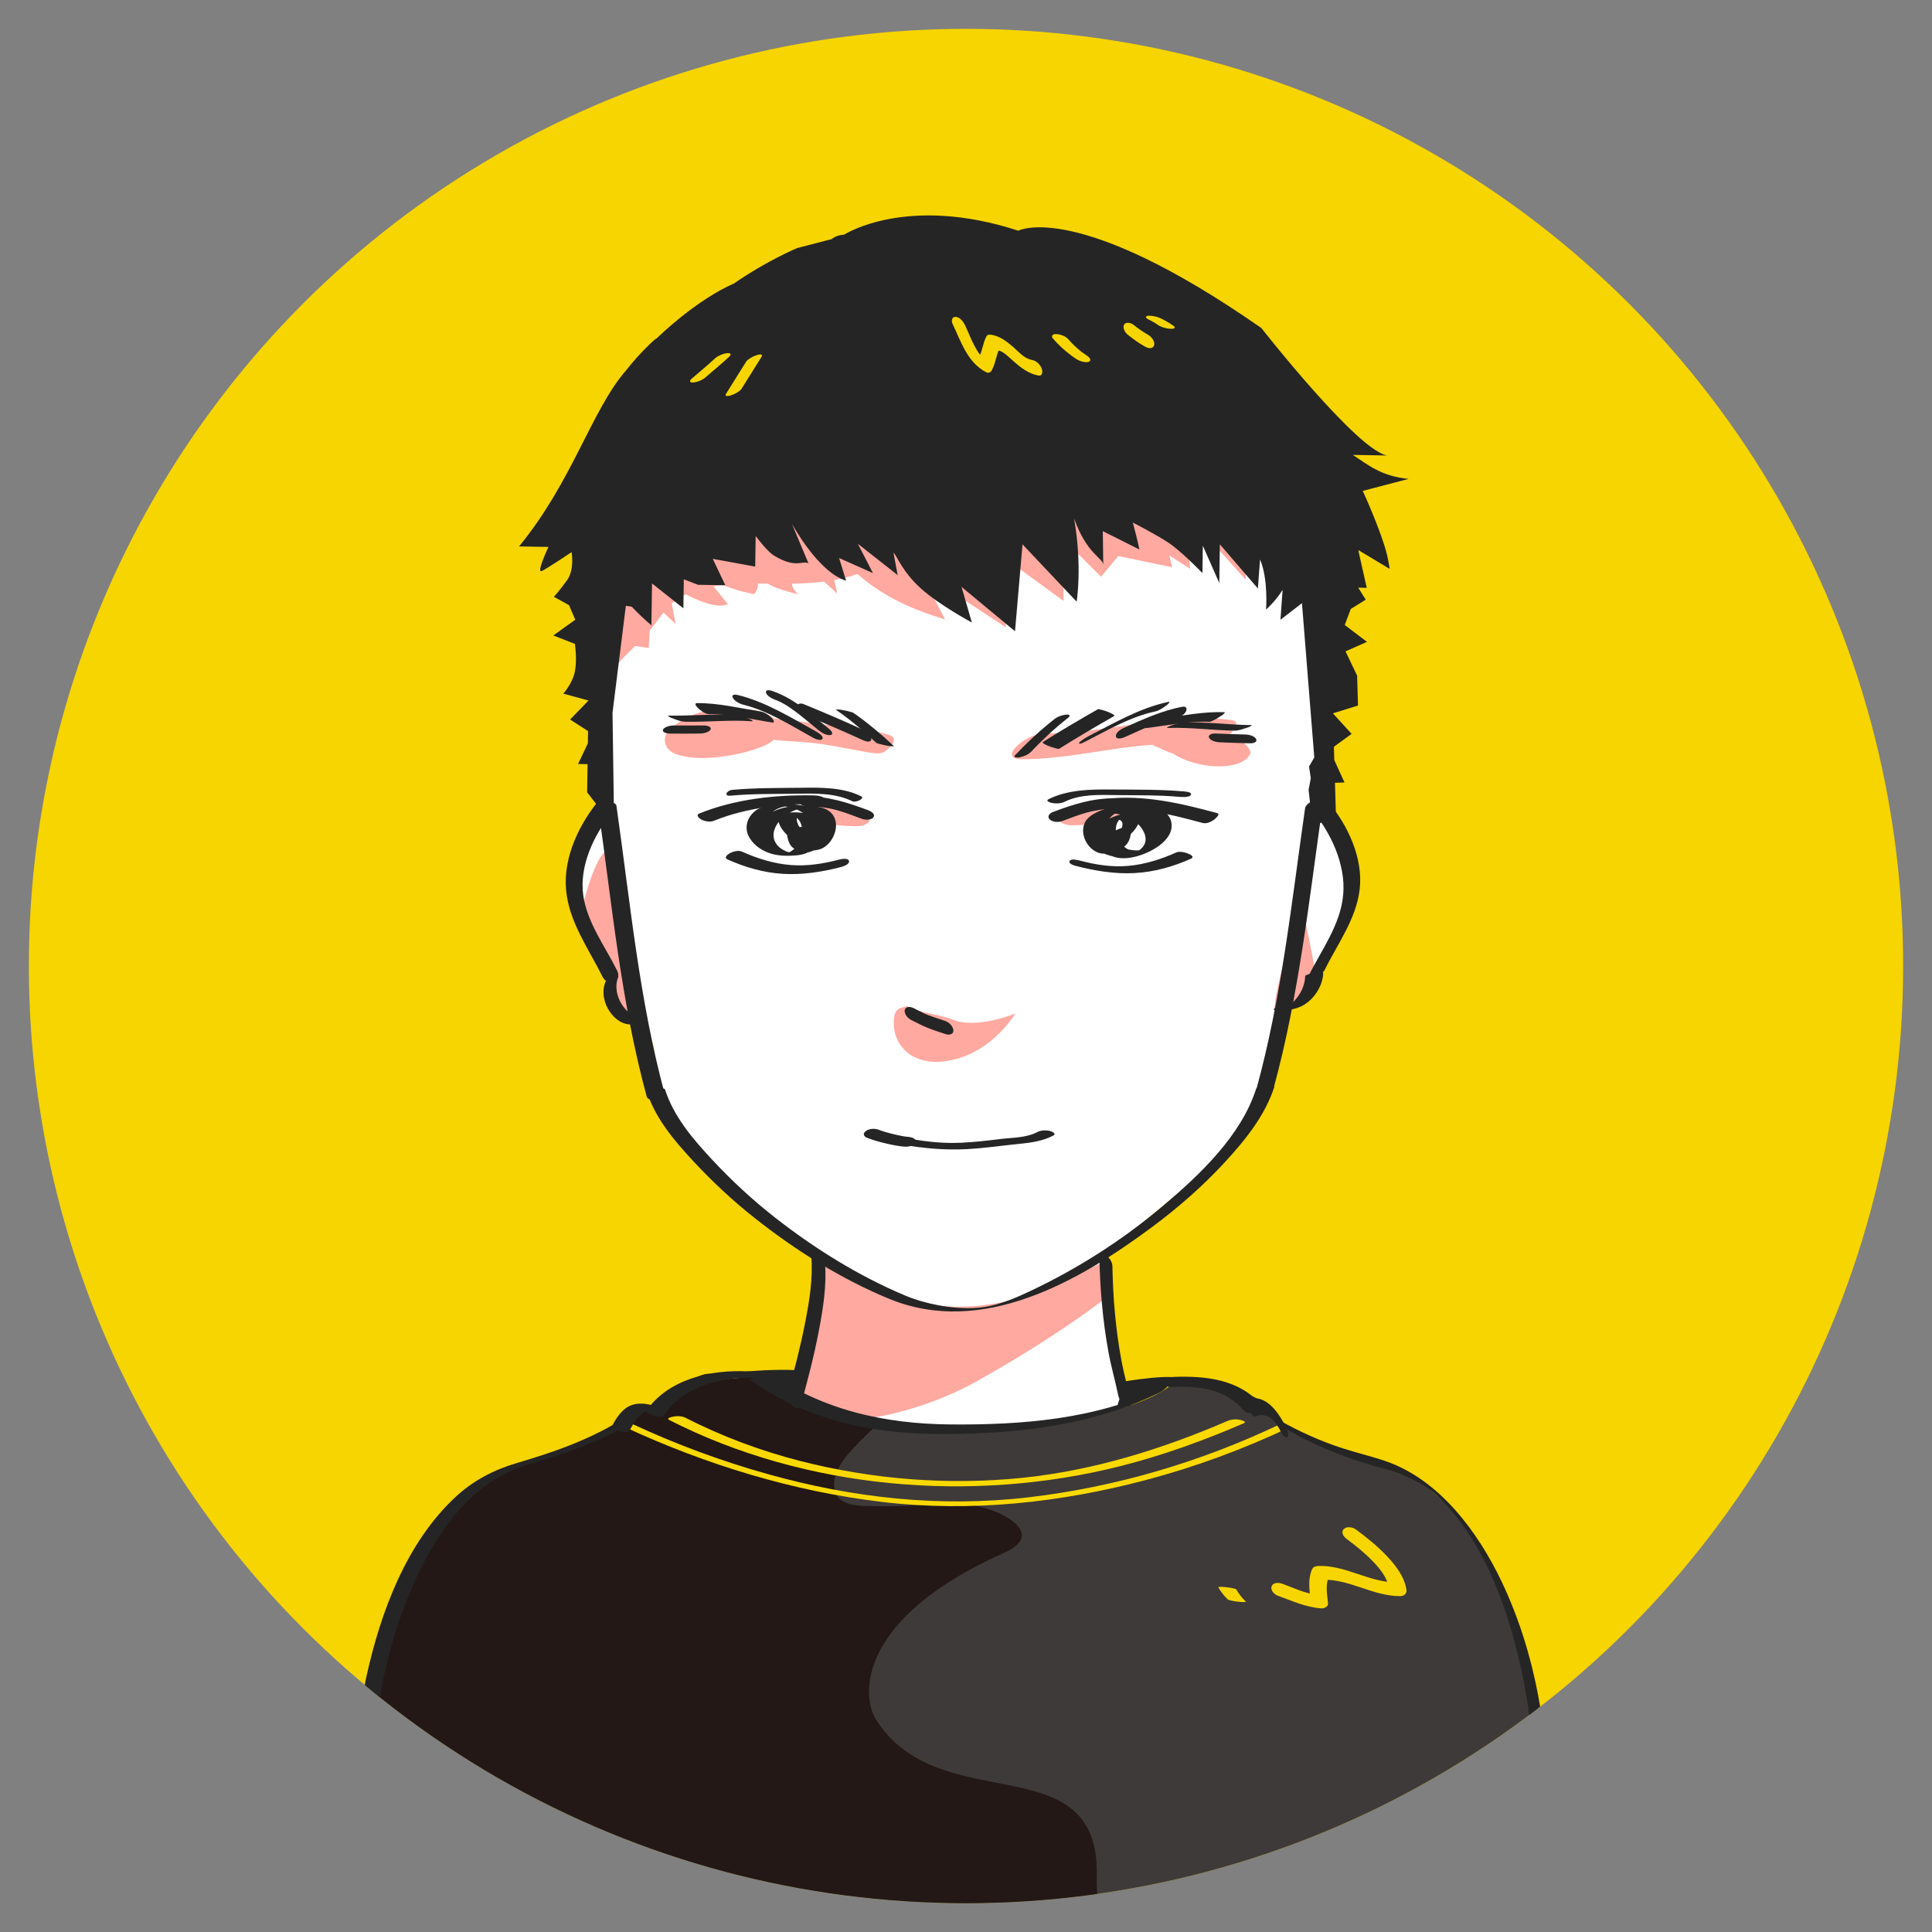 <?xml version="1.0" encoding="UTF-8"?><svg xmlns="http://www.w3.org/2000/svg" xmlns:xlink="http://www.w3.org/1999/xlink" viewBox="0 0 204.094 204.094"><rect x="0" y="0" width="204.094" height="204.094" fill="#808080" stroke="none"/><defs><style>.i{fill:#f6d500;}.j{fill:#fff;}.k{fill:#ffa9a0;}.l{mix-blend-mode:multiply;}.l,.m,.n,.o,.p{fill:none;}.q{fill:#f7d600;}.r{fill:#3e3a39;}.m{isolation:isolate;}.o{clip-path:url(#h);}.s{fill:#252525;}.t{fill:#231815;}.p{clip-path:url(#g);}.u{fill:#fad900;}</style><clipPath id="g"><circle class="n" cx="102.047" cy="102.047" r="99"/></clipPath><clipPath id="h"><path class="n" d="m164.241,186.194l-2.114-6.515s-.497-6.532-3.966-12.664c.158-.239-1.353-2.536-1.414-2.775-.822-3.231-6.914-7.905-6.914-7.905,0,0-14.45-4.524-15.199-6.801-.749-2.277-6.065-3.164-6.065-3.164-2.346-.75-4.473-.357-4.473-.357-6.024,5.266-25.631,4.949-25.631,4.949-3.882,1.151-19.071-5.501-19.071-5.501l-3.447.292c-.088-.115-.169-.218-.238-.292-1.457-1.584-5.876,3.024-5.876,3.024l-2.599.387-1.687,2.087c-2.444,1.021-11.478,4.024-11.478,4.024,0,0-5.803,1.466-11.683,11.551l-5.254,16.255,2.836,21.106,8.699-1.009.134.286,56.673,4.979,48.788-7.915,5.664-11.234-.181-2.005,4.495-.803Z"/></clipPath></defs><g class="m"><g id="a"><circle class="i" cx="102.047" cy="102.047" r="99"/></g><g id="b"><g class="p"><path class="s" d="m77.219,145.025s8.762-.939,9.183.411.065,3.05.065,3.05l-5.137-1.517-4.111-1.943Z"/><path class="s" d="m117.404,146.168s5.63-1.062,7.151-.583c0,0-1.245.967-3.007,1.764-1.334.603-3.082.974-4.144,1.524v-2.704Z"/><path class="j" d="m142.458,94.408c.711-5.06-2.19-7.735-2.322-7.908l-.913-.291c-.569-2.364,1.901-16.782,1.901-16.782l-5.72-18.383-50.206-3.915-19.797,7.621-1.691,6.506-.064,15.042-.347,6.235-.074.319c.063.092.134.18.182.281.164.236.302.49.378.772.058.215.094.446.088.672-0.0.01-.001.021-.002.031-.001.009.001.018 0.0.027.002.045.017.087.017.133-.029.222-.058.443-.088.665-.116.424-.326.791-.63,1.103-.165.13-.331.261-.496.391-.148.096-.303.166-.463.216l-1.237,2.19c.056.157.096.319.125.483-.51,1.556-.734,3.653-.002,6.281.001.08.002.158.003.238.002.023.005.046.007.07.114.724.236,1.451.348,2.178.379.323.741.666,1.081,1.028.421.789.921,1.612,1.519,2.471.014.036.03.07.043.106.026.347.29,3.191,1.772,4.634.007.002.014 0.0.022.002.326.015.63.114.911.297.233.128.419.305.577.51,1.076,1.075,1.766,2.448,1.764,4.01-0.0.148-.019.289-.043.428l1.465,5.686s11.834,13.631,15.415,14.563c0,0,.946,5.961-1.973,13.621-1.014,2.661,7.966,11.024,7.966,11.024l24.063-1.747,2.517-8.43-1.913-14.257,9.609-7.967,6.032-6.652,2.269-6.694s.285-.947.286-.948c.028-.438-.207-.573-.119-1.01.132-.657.195-1.109.684-1.564.101-.094-.012-.704.147-.717.225-.397-.074-.491.228-.801.758-.779,1.707-1.324,2.575-1.962.105-.091.205-.188.302-.288.009-.015.018-.03.027-.046.063-.174.151-.333.249-.484.145-.725.179-1.253.179-1.253,1.443-2.065,2.339-3.927,2.861-5.59.168-.341.354-.713.592-1.187.077-.153-.01-.55-.1-.956Z"/><path class="k" d="m84.585,145.297c-3.582,6.939,9.834,5.514,18.52.663s13.512-8.702,13.512-8.702l.022-4.73.186.687-7.74,3.41s-6.4,2.745-13.844.592c-1.74-.503-8.817-4.215-8.817-4.215l-1.839,12.295Z"/><path class="k" d="m90.275,36.952c.923,2.929,2.284,5.669,3.933,8.254.277.434,1.053.707,1.516.788.594.103,1.374.042,1.921-.234.459-.232.974-.582,1.119-1.109.148-.535.003-.924-.29-1.383-.077-.12-.153-.24-.228-.361l.264.424c-1.448-2.337-2.615-4.846-3.442-7.469-.152-.482-.745-.874-1.178-1.046-.566-.225-1.34-.286-1.931-.129-1.055.28-2.062,1.069-1.685,2.266h0Z"/><path class="k" d="m92.795,99.695c.044.006.032.013,0,0h0Z"/><path class="k" d="m93.926,77.646c-2.792-.876-5.778-.938-8.658-1.325-1.163-.156-2.329-.297-3.497-.42-.118-.105-.249-.2-.389-.282-1.034-.607-2.192-.775-3.344-.681-.157-.036-.315-.064-.471-.078-2.381-.207-5.025.549-6.819,2.187-.445.407-.633,1.026-.434,1.595.22.629.755.925,1.356,1.107,1.549.468,3.296.361,4.875.138,1.43-.202,2.904-.543,4.229-1.135.335-.149.677-.341.954-.595,2.239.241,3.473.125,6.606.696,4.032.735,4.562.992,5.325.4.554-.43,1.28-1.289.266-1.607Z"/><path class="k" d="m91.558,85.744c-.79-.243-1.663-.439-2.54-.54-1.173-.136-2.466-.115-3.34.432-.319.2-.382.511-.072.724.588.402,1.486.623,2.346.746.821.117,1.678.164,2.522.174.488.006,1.083-.16,1.298-.431.105-.132.125-.28.058-.412.21-.24.201-.547-.272-.693Z"/><path class="k" d="m118.004,85.374c-.874-.602-2.167-.625-3.34-.476-.877.112-1.75.328-2.54.595-.473.16-.482.499-.272.764-.067.145-.047.309.058.454.215.299.81.481,1.298.475.844-.011,1.701-.062,2.522-.192.859-.136,1.758-.379,2.346-.822.31-.234.247-.578-.072-.798Z"/><path class="k" d="m100.687,107.726c-1.44-.588-3.503-.692-4.871-1.438-.444.218-1.381,0-1.394,1.61-.101,2.467,1.811,4.491,4.965,4.254,5.109-.383,7.869-5.087,7.869-5.087,0,0-4.066,1.683-6.569.661Z"/><path class="k" d="m65.141,90.127c-1.843-2.264-3.662,5.931-3.662,5.931l2.22,4.761s-.384.234.646,3.152c1.03,2.919,3.27,3.643,3.27,3.643l-.404-.936s-.226-14.288-2.069-16.551Z"/><path class="k" d="m137.486,95.385s-3.029,9.276-2.845,11.542c.202-.14.412-.266.632-.368.561-.26,1.14-.461,1.712-.685.046-.024.093-.047.139-.073.277-.261.53-.55.765-.854.399-.541.763-1.107,1.121-1.677-.273-2.238-1.473-7.5-1.524-7.884Z"/><path class="k" d="m70.961,63.76c.34-.314.716-.597,1.165-.819.114-.057.235-.094.351-.146,1.437.752,3.333,1.516,4.421,1.023l-1.532-1.876c.339-.058.679-.107,1.022-.144,1.141.541,3.255.967,3.255.967,0,0,.507-.509.407-1.117.354.002.708.006,1.06.01.981.634,3.247,1.121,3.247,1.121,0,0-.712-.51-.683-1.121,1.132-.019,2.265-.081,3.382-.22l1.385,1.268-.308-1.43c.831-.149,1.647-.354,2.442-.636,2.962,2.558,5.981,3.787,9.274,4.807l-2.743-5.189,9.144,6.008-.088-3.971.942-2.64,5.257,3.833-.139-6.241.442.061,3.655,3.616,1.814-2.184,5.688,1.186-.295-1.252,2.196,1.414-.294-4.008,2.84,1.448,3.33,3.721-.151-6.793-2.139-.382.455-1.019s-5.155-9.07-6.319-10.032c-.673-.556-8.657,3.689-15.268,7.366l-7.696-.825c-.428-.532-.998-.995-1.659-1.343-1.87-.987-4.132-1.339-6.219-1.527-3.323-.3-6.704.123-9.998.953l-.842-.09-1.09.628c-2.529.762-4.99,1.732-7.309,2.77-1.833.821-3.633,1.71-5.424,2.617-1.658.839-3.44,1.617-4.555,3.157-1.622,2.24-.506,4.991-1.236,7.404-.216.715-0,1.338.428,1.811-.331.335-.657.674-.969,1.027-1.896,2.147,1.821,5.23,3.6,3.216.6-.679,1.25-1.312,1.891-1.952l1.431.225.108-1.88c.082-.097.17-.187.25-.287.422-.527.799-1.071,1.203-1.581l1.286,1.211-.416-2.163Z"/><path class="k" d="m130.179,77.664c-.084-.043-.178-.068-.263-.108.453-.406,1.187-1.351.157-1.489-6.633-.888-13.076,1.445-19.685,1.4-1.074-.007-2.414.727-3.13,1.516-.673.741-.347,1.216.569,1.222,4.65.032,9.247-1.209,13.872-1.525.227.117.463.221.708.302.484.254.99.462,1.513.634.823.529,1.765.867,2.704,1.093.965.231,1.975.306,2.961.203.772-.08,1.525-.275,2.14-.781.073-.06.112-.134.131-.212.068-.055.129-.117.174-.196.153-.271.014-.472-.147-.714-.4-.6-1.08-1.025-1.702-1.344Z"/><path class="r" d="m164.241,186.194l-2.114-6.515s-.497-6.532-3.966-12.664c.158-.239-1.353-2.536-1.414-2.775-.822-3.231-6.914-7.905-6.914-7.905,0,0-14.45-4.524-15.199-6.801-.749-2.277-6.065-3.164-6.065-3.164-2.346-.75-4.473-.357-4.473-.357-6.024,5.266-25.631,4.949-25.631,4.949-3.882,1.151-19.071-5.501-19.071-5.501l-3.447.292c-.088-.115-.169-.218-.238-.292-1.457-1.584-5.876,3.024-5.876,3.024l-2.599.387-1.687,2.087c-2.444,1.021-11.478,4.024-11.478,4.024,0,0-5.803,1.466-11.683,11.551l-5.254,16.255,2.836,21.106,8.699-1.009.134.286,56.673,4.979,48.788-7.915,5.664-11.234-.181-2.005,4.495-.803Z"/><path class="q" d="m142.245,162.562c.977.722,1.923,1.486,2.769,2.361.8.827,1.559,1.776,1.749,2.941l.687-.71c-2.83-.001-5.306-1.821-8.17-1.729-.265.008-.553.077-.672.345-.461,1.029-.277,2.118-.174,3.2l.712-.523c-1.279-.093-2.453-.696-3.642-1.127-.369-.134-.958-.207-1.158.235-.187.412.269.878.621,1.005,1.523.552,2.976,1.228,4.613,1.346.278.02.746-.17.712-.523-.089-.941-.306-1.946.095-2.843l-.672.345c2.831-.09,5.325,1.728,8.17,1.729.442 0.0.761-.25.687-.71-.222-1.364-1.143-2.546-2.065-3.526-.984-1.046-2.117-1.954-3.27-2.806-.331-.244-.962-.37-1.282-.041-.337.348-.012.808.291,1.032h0Z"/><path class="q" d="m128.69,167.67c.277.485.626.926,1.031,1.311.053.027.109.047.167.06.087.026.176.048.266.064.243.049.493.085.739.107.19.017.391.044.581.024l.1-.014c.048-.014.051-.033.008-.059-.108-.102-.212-.209-.311-.319l.031.034c-.263-.294-.494-.615-.689-.957-.041-.071-.215-.1-.271-.115-.22-.056-.451-.093-.676-.121-.226-.028-.456-.056-.684-.056-.026 0-.309.011-.292.042h0Z"/><g class="o"><g class="l"><path class="t" d="m92.513,181.598c-1.578-2.537-1.835-10.723,13.535-17.547,4.981-2.211-1.14-4.969-3.867-5.103-3.24-.159-6.496.239-9.727.157-1.424-.036-3.694.115-4.214-1.503-1.146-3.569,5.736-7.218,6.756-10.072,3.098-8.668-16.719-7.597-20.331-6.782l-13.011-1.191c-3.816,2.505-7.661,4.984-11.283,7.778-2.672,2.061-6.018,4.39-7.479,7.607-1.42,3.127-.829,6.232.414,9.175-1.117.738-2.207,1.499-3.25,2.275-2.375,1.766-6.736,4.394-7.927,7.378l-9.675,5.957c-1.229,7.079-1.627,16.082,2.319,22.433,2.955,4.756,8.795,8.506,13.912,10.188,14.324,4.708,29.917,1.163,44.645,1.793,9.903.424,22.368,2.279,30.464-5.037,5.484-4.955,1.933-3.237,2.072-10.995.252-13.993-16.681-5.787-23.353-16.511Z"/></g></g><path class="s" d="m108.91,79.426c1.235-1.301,2.477-2.459,3.878-3.563.056-.044.233-.184.192-.291-.041-.106-.267-.091-.338-.085-.435.041-.932.224-1.278.497-1.465,1.155-2.834,2.428-4.118,3.781-.291.307.318.269.465.237.412-.088.901-.261,1.199-.576h0Z"/><path class="s" d="m111.908,79.088c1.896-1.192,3.829-2.326,5.774-3.436.194-.11-.502-.394-.568-.421-.231-.093-.467-.177-.709-.236-.11-.027-.351-.115-.453-.056-1.945,1.11-3.877,2.244-5.774,3.436-.188.118.496.392.568.421.231.093.467.177.709.236.106.026.357.117.453.056h0Z"/><path class="s" d="m114.675,78.327c2.378-1.212,4.723-2.605,7.362-3.171.416-.089.835-.377,1.17-.627.095-.071.561-.456.182-.374-3.015.646-5.718,2.246-8.436,3.632-.218.111-.437.25-.633.397-.044.033-.325.224-.332.314-.017.214.636-.144.687-.17h0Z"/><path class="s" d="m118.751,77.897c1.773-.787,3.446-1.632,5.326-1.985.448-.084.92-.308,1.178-.702.194-.295.076-.629-.329-.553-2.178.408-4.169,1.329-6.181,2.222-.312.139-.88.476-.862.883.019.412.667.223.868.134h0Z"/><path class="s" d="m121.082,76.914c2.224-.275,4.44-.751,6.693-.663.121.005.328-.114.423-.16.223-.108.441-.235.649-.37.157-.101.344-.206.468-.347.029-.033.144-.132.033-.137-2.252-.088-4.469.389-6.693.663-.373.046-.764.331-1.072.53-.157.101-.344.206-.468.347-.02.022-.15.151-.033.137h0Z"/><path class="s" d="m123.408,76.901c2.34-.088,4.668.254,7.006.282.391.005.8-.137,1.167-.258.178-.059.383-.112.541-.213.017-.011.187-.111.069-.112-2.407-.029-4.8-.371-7.209-.28-.429.016-.886.184-1.285.332-.098.036-.659.262-.29.248h0Z"/><path class="s" d="m128.827,78.415c1.042.035,2.083.091,3.125.106.192.003.431.005.606-.093.109-.061.215-.178.158-.315-.151-.361-.776-.514-1.116-.519-1.042-.015-2.083-.071-3.125-.106-.189-.006-.434-.003-.606.093-.109.061-.215.178-.158.315.153.365.774.508,1.116.519h0Z"/><path class="s" d="m94.388,78.781c-1.32-1.245-2.714-2.407-4.199-3.451-.111-.078-.3-.119-.423-.153-.239-.067-.485-.122-.729-.163-.189-.032-.384-.071-.577-.071-.029 0-.203-.003-.112.06,1.485,1.044,2.879,2.206,4.199,3.451.083.078.329.127.423.153.239.067.485.122.729.163.189.032.384.071.577.071.041-0.0.187.011.112-.06h0Z"/><path class="s" d="m91.257,77.134c-2.102-.971-4.233-1.877-6.374-2.757-.283-.117-.759-.071-.661.339.105.442.605.743.989.901,1.996.821,3.98,1.666,5.939,2.571.228.106.836.327.893-.096.054-.393-.486-.819-.785-.958h0Z"/><path class="s" d="m86.198,77.265c-2.653-1.461-5.278-3.106-8.248-3.843-.233-.058-.718-.105-.543.278.165.362.746.652,1.107.742,2.645.657,4.976,2.169,7.338,3.47.199.11.853.427,1.028.134.171-.288-.531-.697-.682-.78h0Z"/><path class="s" d="m87.638,77.045c-1.839-1.483-3.649-3.192-5.913-4.001-.172-.062-.82-.3-.81.078.009.348.673.696.931.788.105.037.209.076.311.119.065.027.129.057.194.084.139.056-.136-.07-.001-.001.222.114.441.229.656.355-.087-.051-.062-.038.009.007.051.032.102.064.153.097.115.074.229.15.343.228.217.149.43.303.641.461.03.022.113.086.037.028.05.038.099.076.148.115.099.077.197.154.295.232.207.165.413.333.618.501.409.336.814.675,1.226,1.007.32.258.799.56,1.231.51.421-.049.106-.464-.07-.606h0Z"/><path class="s" d="m80.327,75.157c-2.215-.347-4.415-.896-6.67-.881-.399.003-.073.379.073.519.263.251.767.65,1.162.648,2.255-.015,4.455.534,6.67.881.422.066.032-.418-.073-.519-.305-.292-.735-.581-1.162-.648h0Z"/><path class="s" d="m77.837,75.546c-2.405-.169-4.808.096-7.215.047-.134-.003.082.135.063.121.145.104.37.176.532.236.364.135.766.285,1.159.293,2.338.048,4.675-.217,7.011-.052.386.027-.216-.245-.277-.27-.388-.163-.847-.345-1.273-.375h0Z"/><path class="s" d="m74.329,76.634c-1.042.001-2.085.023-3.127.004-.24-.004-.513.04-.737.126-.132.051-.351.152-.414.298-.159.368.543.43.731.433,1.042.019,2.085-.003,3.127-.004.243-0.0.509-.038.737-.126.132-.051.351-.152.414-.298.158-.366-.542-.433-.731-.433h0Z"/><path class="s" d="m96.259,107.751c.619.325,1.244.638,1.896.893.583.228,1.183.409,1.776.61.332.112.837.016.781-.433-.057-.462-.49-.845-.911-.988-.581-.197-1.17-.376-1.743-.597-.055-.021-.111-.043-.166-.066-.045-.018-.247-.105-.076-.03.177.077-.042-.019-.084-.038-.063-.029-.126-.058-.188-.088-.329-.156-.653-.324-.976-.493-.179-.094-.419-.175-.626-.14-.158.027-.328.134-.363.304-.089.441.323.879.68,1.066h0Z"/><path class="s" d="m85.703,132.648c.199,2.375-.199,4.783-.654,7.108-.501,2.562-1.157,5.092-1.864,7.604-.2.709,1.13,2.058,1.402,1.093.729-2.589,1.403-5.197,1.91-7.84.453-2.367.851-4.84.649-7.257-.038-.454-.3-.962-.734-1.158-.356-.161-.745.01-.708.449h0Z"/><path class="s" d="m116.136,132.689c.063,3.405.351,6.812.964,10.164.281,1.537.722,3.034,1.03,4.563.085.42.445.904.836,1.086.348.162.578.007.499-.384-.297-1.475-.724-2.919-1-4.401-.613-3.291-.891-6.631-.952-9.975-.008-.438-.339-.898-.683-1.148-.208-.152-.703-.355-.695.096h0Z"/><path class="s" d="m79.285,145.782c6.164,4.406,13.319,5.779,20.781,5.71,7.715-.072,15.409-.933,22.409-4.375.597-.294,1.491-1.151.275-.553-6.867,3.377-14.804,3.975-22.35,3.912-6.999-.059-13.67-1.541-19.437-5.664-.378-.27-1.687.965-1.678.971h0Z"/><path class="s" d="m143.962,51.857l4.839-1.267c-2.827-.279-4.178-1.398-5.887-2.534l3.655.06c-3.08-.391-13.317-13.458-13.317-13.458-19.493-13.596-25.663-10.292-25.663-10.292l-.002.01c-11.845-3.867-18.415.414-18.415.414v0c-.601.037-1.023.226-1.315.47l-3.622.94s-3.181,1.302-6.744,3.779l-.005-.001s-3.445,1.33-8.128,5.776l-.135.075s-1.471,1.235-3.102,3.319c-3.643,4.198-5.625,11.669-11.288,18.577l3.106.051s-1.351,2.872-.692,2.542c.659-.33,3.136-1.992,3.136-1.992,0,0,.34,1.829-.483,2.975-.823,1.145-1.387,1.745-1.387,1.745l1.597.879.661,1.541-2.319,1.665,2.281.888s.252,1.622.002,2.899c-.25,1.277-1.228,2.359-1.228,2.359l2.665.724-1.942,2.011,1.893,1.222-.019,1.291-1.039,2.182,1.006.016-.045,2.978,1.184,1.528-.023,1.555,1.739,3.96-.22-15.452,1.409-11.293.622.095c.628.655,1.304,1.31,2.077,1.966l.066-4.425,3.312,2.629.046-3.063,1.504.578,2.881.047-1.327-2.788,2.227.406,2.257.412.049-3.234s1.152,1.594,1.968,2.088c2.308,1.4,2.993.45,3.612.804l-1.76-4.199s2.763,5.131,5.733,6.03l-.74-2.395,3.573,1.59-1.588-3.09,4.201,3.303-.441-2.368c.313.226.908,1.996,2.892,3.777,2,1.794,5.389,3.599,5.389,3.599l-1.095-3.763,5.652,4.688.792-9.18,5.717,6.051s.619-3.653-.266-8.786c1.344,3.807,3.069,4.148,3.08,4.917l-.049-3.576,3.869,1.936s-.267-1.288-.698-2.843c0,0,2.424,1.233,3.8,2.149,1.376.916,3.552,3.186,3.552,3.186l.044-2.893,1.739,3.944.061-4.085,4.017,4.662.226-3.061c.889,2.057.636,5.288.636,5.288.724-.654,1.29-1.353,1.748-2.079l-.226,3.156,2.271-1.754,1.304,16.3-.555.955.186,1.245-.233,1.211.405,3.705c-.004.013-.005.029-.008.042.453-.155.914-.277,1.384-.364l1.101-.868-.097-3.25,1.006-.032-1.077-2.366-.042-1.409,1.872-1.362-1.977-2.167,2.652-.829-.094-3.157-1.224-2.563,2.265-1.003-2.348-1.783.634-1.691,1.581-.983-.791-1.268.9.015-.838-3.718-.043-.265,3.308,1.987c-.208-1.274-.358-2.052-1.192-4.265s-1.658-3.975-1.658-3.975Z"/><path class="s" d="m91.56,120.18c.633.251,1.294.437,1.955.595.668.16,1.353.302,2.039.355.242.019.515-.01.742-.099.151-.059.359-.173.425-.336.163-.401-.448-.57-.716-.591-.127-.01-.254-.024-.38-.041-.037-.005-.073-.011-.11-.016-.122-.017.079.014.098.016-.071-.009-.142-.024-.213-.036-.323-.058-.645-.127-.964-.203-.311-.075-.621-.156-.928-.247-.135-.04-.269-.088-.405-.127.259.073.022.007-.041-.016-.06-.022-.12-.045-.18-.069-.411-.163-.99-.173-1.368.087-.128.088-.271.208-.26.383.01.162.169.292.307.346h0Z"/><path class="s" d="m95.285,120.91c2.274.403,4.521.602,6.831.484,1.574-.081,3.131-.294,4.697-.468,1.561-.173,3.027-.229,4.452-.966.391-.202-.167-.437-.341-.482-.41-.105-.945-.092-1.328.106-1.227.634-2.619.578-3.96.746-1.337.168-2.679.315-4.026.384-1.801.092-3.566-.078-5.339-.392-.345-.061-1.043-.171-1.328.106-.272.264.048.43.341.482h0Z"/><path class="s" d="m70.14,149.509c2.062-3.062,6.23-4.16,9.738-3.955.251.015.635.002.421-.296-.205-.285-.964-.364-1.274-.382-3.875-.227-8.483.807-10.779,4.216-.111.164,1.587.872,1.894.416h0Z"/><path class="s" d="m123.715,146.51c1.421-.05,2.87-.025,4.251.349,1.379.374,2.564,1.12,3.493,2.206.436.509,2.251-.093,1.772-.654-2.319-2.71-5.861-3.076-9.215-2.958-.343.012-1.006.194-1.092.594-.092.425.523.472.792.463h0Z"/><path class="u" d="m70.712,150.014c14.4,7.347,32.039,8.805,47.638,4.868,4.468-1.128,8.808-2.7,13.034-4.526.397-.171-.23-.324-.347-.355-.38-.104-.96-.07-1.327.089-6.926,2.992-14.181,5.25-21.71,6.026-7.808.804-15.85.171-23.452-1.776-4.213-1.079-8.289-2.604-12.163-4.581-.355-.181-.945-.189-1.326-.097-.151.037-.725.162-.349.353h0Z"/><path class="u" d="m66.013,150.756c8.561,3.974,17.815,6.803,27.202,7.911,9.337,1.102,18.812.076,27.874-2.33,5.212-1.384,10.29-3.251,15.159-5.569.359-.171-.773-.436-1.063-.298-8.339,3.969-17.346,6.628-26.523,7.703-9.324,1.092-18.548.075-27.565-2.454-4.858-1.362-9.605-3.113-14.181-5.237-.272-.126-1.473.009-.902.274h0Z"/><path class="s" d="m63.422,84.357c-2.185,2.575-3.927,6.154-3.625,9.617.299,3.423,2.388,6.236,3.864,9.226.518,1.049,2.097.478,1.539-.651-1.273-2.579-3.172-5.061-3.587-7.976-.437-3.071,1.132-6.458,3.078-8.751.695-.819-.58-2.278-1.269-1.466h0Z"/><path class="s" d="m63.953,103.735c-.407,1.047-.158,2.243.47,3.149.566.816,1.452,1.451,2.482,1.321.335-.042.711-.232.953-.465.198-.191.136-.329-.143-.294-.056.006-.058.007-.004.003-.029.001-.058.002-.087.002-.044-0-.088-.003-.132-.007-.086-.008-.152-.024-.239-.049-.208-.062-.404-.158-.586-.275-.389-.25-.707-.6-.958-.986-.564-.866-.783-1.941-.402-2.922.095-.246-.538-.049-.596-.026-.254.102-.649.27-.758.55h0Z"/><path class="s" d="m138.524,85.49c2.04,2.404,3.654,5.797,3.37,9.021-.283,3.212-2.344,5.908-3.729,8.714-.089.181.647-.095.692-.113.262-.104.902-.302,1.043-.588,1.363-2.763,3.347-5.396,3.729-8.534.404-3.312-1.243-6.829-3.34-9.301-.238-.28-1.802.758-1.765.802h0Z"/><path class="s" d="m137.88,103.12c-.033.964-.468,1.876-1.119,2.577-.148.159-.307.307-.478.441-.08.063-.163.122-.248.177.062-.04-.065.038-.077.045-.038.021-.077.042-.116.061-.036.018-.084.03-.116.054.089-.036.104-.043.045-.02-.022.008-.043.016-.065.023.106-.067.259-.078.443-.111.203-.03.257-.039.162-.026.079-.013.159-.02.238-.023.079-.003.092-.004.039-.003.106.005.128.005.067.002-.026-.005-.147-.032-.037-.001-.072-.02-.14-.043-.207-.077-.109-.056-.351-.023-.456-.015-.245.02-.498.061-.738.118-.186.045-.386.087-.557.177-.049.026-.175.089-.074.14.469.239,1.101.118,1.589.032.545-.096,1.098-.249,1.575-.54.739-.45,1.308-1.131,1.674-1.912.216-.461.345-.957.363-1.467.005-.154-.898-.001-.983.015-.224.043-.453.087-.666.17-.066.026-.256.074-.259.164h0Z"/><path class="s" d="m136.31,151.212c2.899,1.631,5.92,2.821,9.115,3.727,2.466.699,4.805,1.472,6.674,3.328,4.859,4.825,7.354,12.096,8.723,18.646.921,4.405,1.309,8.909,1.19,13.406-.013.507,1.461,1.01,1.454,1.282.22-8.337-1.238-16.966-4.84-24.531-2.47-5.185-6.536-10.727-12.185-12.693-1.512-.526-3.078-.885-4.601-1.378-2.342-.757-4.573-1.767-6.718-2.973-.335-.189.133.296.168.336.27.311.657.646,1.019.85h0Z"/><path class="s" d="m132.627,149.624c.19-.074.385-.123.589-.14l-.099.008c.148-.009.295-.003.441.025.067.013.134.029.199.05.033.01.065.021.097.033.015.005.139.061.035.011.126.06.246.132.36.213.029.021.057.043.086.064.095.071.025-.009-.012-.011.044.003.145.133.177.164.053.052.102.107.153.161.066.071-.117-.142-.03-.035.024.029.048.058.072.088.052.065.103.132.151.2.046.064.177.293.025.032.076.131.162.256.237.387.022.039.044.078.066.117.021.038.089.166.002.003-.096-.181.037.073.058.117.101.201.221.418.385.576.069.067.226.207.345.151.291-.137-.019-.87-.097-1.026-.727-1.453-2.12-3.692-4.066-2.941-.119.046-.109.277-.102.362.017.22.104.468.2.664.1.204.216.422.385.576.088.08.213.202.345.151h0Z"/><path class="s" d="m64.538,150.636c-3.176,1.786-6.46,2.884-9.93,3.913-2.484.737-4.635,1.859-6.54,3.64-5.154,4.82-7.859,12.127-9.344,18.862-1.015,4.608-1.45,9.331-1.326,14.046.006.233,1.929.088,1.919-.276-.209-7.918,1.108-16.04,4.298-23.319,2.404-5.484,6.117-11.011,12.13-12.778,3.657-1.075,7.135-2.242,10.478-4.122.36-.203-.284-.22-.384-.228-.387-.029-.957.067-1.302.261h0Z"/><path class="s" d="m69.409,148.623c-1.067-.412-2.392-.568-3.35.175-.647.502-1.1,1.244-1.461,1.966-.046.092.214.226.24.24.197.103.44.172.656.214.223.043.46.085.687.063.109-.011.26-.013.316-.125.214-.428.457-.842.749-1.223l-.048.062c.277-.354.6-.685.999-.902.049-.026.099-.049.148-.074.049-.02.05-.022.006-.005.026-.01.051-.019.078-.027.064-.021.22-.09.28-.066-.091.012-.102.014-.035.008.028-.002.056-.004.084-.004-.13-.001-.154-0-.072.002.092.006.058.003-.101-.01.099.014.059.007-.121-.021.098.021.06.011-.115-.029.147.041-.219-.084.01.005.229.088.483.146.726.177.178.023.413.047.592-.001.4-.11-.131-.371-.268-.424h0Z"/><path class="s" d="m63.19,85.307c1.461,10.234,2.402,20.531,5.129,30.537.176.645,2.079.363,1.93-.184-2.727-10.006-3.668-20.302-5.129-30.537-.09-.632-2.017-.425-1.93.184h0Z"/><path class="s" d="m68.322,115.301c.922,2.88,2.934,5.23,4.962,7.409,2.006,2.156,4.152,4.156,6.464,5.981,4.293,3.389,9.09,6.411,14.155,8.504,9.856,4.072,20.121-1.851,27.882-7.633,2.712-2.021,5.269-4.257,7.564-6.744,2.167-2.347,4.296-4.956,5.278-8.042-.027.085-1.801-.165-1.926.226-1.588,4.99-5.986,9.129-9.883,12.418-4.236,3.576-8.972,6.601-13.985,8.967-1.55.731-3.131,1.42-4.84,1.679-1.595.242-3.266.113-4.848-.179-1.197-.22-2.38-.55-3.504-1.02-4.926-2.061-9.604-4.982-13.799-8.269-2.376-1.862-4.579-3.906-6.635-6.115-2.027-2.178-4.04-4.529-4.962-7.409-.087-.272-1.944.168-1.926.226h0Z"/><path class="s" d="m137.863,85.406c-1.415,9.9-2.456,19.819-5.096,29.495-.278,1.02,1.583.76,1.796-.022,2.672-9.793,3.73-19.834,5.162-29.854.127-.891-1.745-.44-1.862.381h0Z"/><path class="s" d="m75.418,86.705c3.552-1.433,7.539-1.839,11.34-1.762.302.006.688-.16.461-.493-.239-.35-.891-.418-1.265-.425-4.05-.082-8.301.388-12.084,1.913-.411.166.01.529.219.638.376.196.924.292,1.329.129h0Z"/><path class="s" d="m85.468,85.233c.298-.009.597-.009.895.007.041.002.392.028.28.017.139.013.279.031.417.051.269.038.537.086.803.143.033.007.397.094.23.052.109.028.218.057.327.087.889.248,1.748.583,2.611.905.336.125.997.178,1.236-.163.255-.364-.31-.65-.562-.744-2.134-.796-4.267-1.503-6.579-1.432-.28.009-.896.097-.773.521.114.393.771.566,1.116.556h0Z"/><path class="s" d="m83.102,87.478c.013.748.105,1.876.911,2.224.223.096.48.122.719.14.457.033.924.034,1.379-.02.36-.043.698-.141.999-.348,1.27-.871,1.822-3.098.225-3.946-.485-.258-1.053-.338-1.593-.381-.758-.061-1.537-.049-2.292.055-1.037.143-2.005.501-2.772,1.235-.655.628-1.202,1.629-.744,2.524.535,1.044,1.858,1.291,2.914,1.329,1.2.042,2.496-.051,3.555-.674.781-.46,1.41-1.234,1.319-2.185-.088-.919-.784-1.561-1.585-1.927-1.127-.516-2.435-.582-3.653-.54-.964.033-2.115.142-2.859.832-.787.729-1.004,1.776-.446,2.711.531.891,1.497,1.482,2.486,1.729.765.191,1.6.195,2.38.131.527-.043,1.057-.139,1.497-.45,1.326-.936,1.693-3.415-.191-3.929-.769-.21-1.718-.224-2.496-.068-.309.062-.593.205-.625.55-.068.728.639,1.517,1.148,1.946.325.274.657.425,1.078.487.344.051.714.043,1.059.023.029-.002.622-.059.596-.109-.215-.404-.381-.7-.785-.939-.17-.1-1.915-.143-1.904.035.017.282.113.498.307.703.172.182.742.117.97.116.228-0.0.459-.006.685-.036.026-.003.306-.06.284-.084-.194-.205-.29-.422-.307-.703l-1.904.035c.381.225.514.498.716.876l1.655-.086c.175.026-.144-.081-.202-.114-.143-.082-.277-.182-.401-.29-.269-.234-.503-.516-.694-.816-.256-.402-.581-1.039-.153-1.421.022-.02.058-.021.08-.038l.021-.009c-.157.06-.326.063-.505.008-.832.013-.574-.025-.346.043.167.049.33.13.471.232.254.183.431.453.531.747.216.641.076,1.376-.243,1.958-.165.301-.386.579-.662.786-.135.102-.282.188-.438.254-.068.029-.137.054-.207.073-.362.098.194.016.295.017-.049-.001.34.044.231.003.021.008-.098-.017-.076-.013-.098-.02-.196-.041-.292-.07-.211-.063-.417-.148-.613-.246-.384-.191-.746-.44-1.046-.747-.551-.562-.931-1.348-.734-2.146.192-.778.819-1.363,1.56-1.615.161-.055.328-.095.496-.123.01-.002.192-.025.14-.019-.103.013.147-.006.004-0-.164.006.269-.003-.078.003-.046.001-.194.031-.034.001-.04.007-.167-.027-.007.002-.125-.022.156.02.178.024.162.025.343.066.509.112.699.193,1.433.563,1.848,1.179.409.608.441,1.425.085,2.064-.382.686-1.115,1.121-1.844,1.355-.166.053-.337.095-.509.124-.003.001-.216.043-.083.013-.15.034-.024-.001.019-.001.123.002.32.018.461.012-.284.012-.727-.209-1.012-.388-.707-.444-1.035-1.207-.778-2.014.263-.824.956-1.47,1.701-1.87.329-.176.678-.304,1.042-.385.135-.03.349-.063.405-.071-.05.007.085.048.01-.002-.079-.052.113-0-.02.001-.068.001-.136-0-.204-.001-.077-.001-.118-.019-.018.001.699.144,1.37.501,1.591,1.263.18.62.052,1.299-.248,1.86-.261.488-.666.935-1.189,1.144-.07.028-.067.017-.112.038-.12.054.035-.017.026-.002l.598.007c.607.046.794.045.559-.001.05.027-.083-.034-.094-.039-.057-.029-.111-.06-.162-.099-.233-.178-.371-.465-.461-.737-.139-.42-.174-.869-.181-1.309-.003-.182-1.942-.166-1.939.003h0Z"/><path class="s" d="m76.854,90.788c1.863.834,3.833,1.41,5.878,1.525,2.072.117,4.122-.204,6.123-.725.228-.06.925-.294.831-.642-.093-.347-.837-.191-1.041-.137-1.661.433-3.376.708-5.096.573-1.811-.142-3.532-.684-5.184-1.423-.383-.171-.977.01-1.318.205-.231.133-.586.447-.192.624h0Z"/><path class="s" d="m77.177,84.053c2.297-.21,4.599-.173,6.902-.206,1.998-.029,4.154-.098,5.991.808.322.159,1.353-.312.896-.538-1.914-.943-4.159-.927-6.244-.9-2.465.032-4.93 0-7.387.226-.546.05-.937.683-.156.611h0Z"/><path class="q" d="m100.628,34.208c.89,1.879,1.57,4.083,3.541,5.109.207.108.437.061.558-.135.453-.732.478-1.62.877-2.376l-.379.184c.419.033.606.146.943.389.151.109-.018-.019.117.092.102.084.203.171.302.259.165.146.328.294.492.441.766.68,1.593,1.318,2.626,1.501.444.079.453-.445.343-.73-.157-.408-.541-.826-.988-.906-.831-.148-1.325-.753-1.968-1.322-.711-.628-1.529-1.282-2.512-1.36-.164-.013-.299.033-.379.184-.399.755-.424,1.644-.877,2.376l.558-.135c.076.04-.133-.096-.129-.093.113.084-.107-.101-.107-.1-.123-.115.005.013-.062-.065-.056-.065-.11-.131-.163-.198-.124-.157.007.024-.096-.133-.06-.09-.117-.183-.172-.276-.104-.174-.2-.352-.293-.532-.305-.597-.594-1.348-.903-2-.18-.379-.525-.866-.988-.906-.425-.037-.491.417-.343.73h0Z"/><path class="q" d="m111.193,35.71c.72.851,1.559,1.585,2.487,2.204.204.136.45.238.688.294.168.039.436.086.609.022.113-.042.238-.115.199-.262-.044-.165-.202-.293-.335-.382-.195-.13-.387-.265-.573-.407-.026-.02-.052-.04-.078-.06-.077-.058.145.115.069.054-.046-.037-.093-.074-.139-.111-.097-.079-.193-.16-.287-.243-.179-.157-.352-.319-.52-.488-.084-.084-.166-.17-.246-.257-.04-.043-.081-.086-.119-.131.017.02.095.109.036.041-.026-.03-.051-.06-.077-.09-.138-.163-.288-.277-.48-.374-.211-.107-.478-.199-.716-.217-.148-.011-.386-.037-.502.077-.094.092-.107.221-.016.329h0Z"/><path class="q" d="m119.102,35.332c.572.465,1.171.893,1.813,1.257.182.103.396.207.614.187.16-.015.337-.108.385-.276.054-.189.007-.397-.086-.566-.119-.215-.294-.426-.51-.549-.48-.272-.939-.578-1.376-.915l.205.158c-.078-.06-.155-.122-.232-.184-.183-.149-.385-.291-.625-.333-.154-.027-.387-.016-.496.122-.114.144-.131.331-.077.505.069.222.206.445.387.593h0Z"/><path class="q" d="m121.464,33.816c.052.024.103.048.155.074l-.18-.088c.283.139.556.297.817.472l-.134-.09c.065.044.129.089.193.135.163.118.342.197.533.26.229.076.49.138.732.151l.201.005c.095.002.186-.017.271-.058l.051-.062c-.001-.071-.033-.126-.096-.166-.466-.336-.958-.618-1.48-.859-.219-.101-.482-.166-.719-.204-.11-.021-.22-.031-.332-.031-.087-.007-.174-.002-.261.015-.082.024-.21.067-.145.182l.079.087c.097.074.201.133.314.178h0Z"/><path class="q" d="m75.557,37.839c-.797.75-1.651,1.435-2.475,2.153-.063.055-.223.203-.176.315.047.111.265.102.348.095.436-.042.931-.242,1.264-.532.825-.718,1.678-1.404,2.475-2.153.061-.058.224-.201.176-.315-.047-.111-.265-.102-.348-.095-.229.022-.458.089-.667.181-.207.091-.43.194-.596.351h0Z"/><path class="q" d="m78.831,38.191c-.703,1.138-1.427,2.264-2.129,3.402-.211.342.304.24.482.183.237-.076.469-.179.68-.311.158-.099.36-.213.46-.375.703-1.139,1.427-2.264,2.129-3.402.211-.342-.304-.24-.482-.183-.237.076-.469.179-.68.311-.158.099-.36.213-.46.375h0Z"/><path class="s" d="m128.606,85.904c-3.83-1.045-7.863-1.986-11.856-1.505-.429.052-.944.284-1.22.626-.221.274-.152.516.241.469,3.776-.455,7.639.452,11.262,1.441.401.11.846-.094,1.18-.313.086-.057.757-.618.393-.717h0Z"/><path class="s" d="m117.782,84.351c-2.307-.071-4.43.634-6.559,1.429-.321.12-.657.452-.34.771.312.313.939.332,1.328.187.863-.322,1.722-.658,2.611-.905.361-.101.89-.214,1.38-.284.139-.02.278-.037.417-.051-.113.011.238-.017.279-.019.298-.015.596-.016.895-.007.325.01.968-.148.963-.571-.005-.441-.663-.541-.975-.551h0Z"/><path class="s" d="m117.693,87.966c-.012.428-.05.867-.213,1.267-.054.133-.121.256-.203.373-.013.019-.084.105-.068.089-.085.087-.138.091.002.024.245-.117.645-.238.832-.274-.064.012.047-.004.052-.003-.026-.007-.058.003-.085-.002-.048-.01-.193-.037-.301-.078-.233-.089-.448-.228-.63-.397-.419-.39-.717-.925-.803-1.493-.048-.318-.033-.655.083-.956.06-.155.142-.303.249-.431.096-.115.233-.202.291-.249-.097.077-.038.019.004.001-.066.028-.132.056-.198.083-.026.011-.206.084-.044.015-.044.019-.166.013-.015.007.12-.005-.036-.001.131-.017.097-.009.172-.015.255-.017.387-.009.776.027,1.154.107.771.164,1.513.512,2.074,1.076.491.494.936,1.259.689,1.974-.115.334-.358.609-.659.787-.091.054-.03.02-.02.013.047-.032-.086.036-.084.035.081-.02.168-.061.249-.086-.176.054.036-.009.036-.009-.004.013-.172.018-.002.002-.045.004-.091.012-.136.017-.072.007-.094.009-.193.01-1.305.013-3.231-.684-3.301-2.229-.031-.679.382-1.306.88-1.612.029-.018.059-.035.088-.052.103-.061-.101.05.007-.005.042-.021.084-.041.127-.061l.032-.015c-.093.041-.109.049-.048.024 0-.007.092-.037.101-.04-.213.084-.081.034-.035.016.166-.064-.002.002-.034.01.022-.006.223-.059.105-.03-.095.024.144-.03.183-.037.151-.029.062-.011.029-.006.05-.008.101-.015.151-.021.183-.023.35-.037.523-.039.699-.01,1.448.092,2.05.475.617.393,1.039,1.154.915,1.891-.123.734-.72,1.353-1.34,1.714-.095.055-.013.014-.143.073-.127.058.125-.041-.007.003-.139.046.157-.05.017-.005-.109.035.048-.014.057-.015-.169.032-.039.013-.003.005-.178.042-.078.026-.225.039-.331.029-.688-.011-1.01-.148-1.098-.464-1.908-2.25-.971-3.232.036-.038.084-.066.119-.104.082-.09-.063.026-.131.054-.109.045-.292.069-.374.115.027-.015.128-.003.034-.007.074.003.118-.015.203-.005.224.025.389.137.427.369.087.535-.438,1.16-.786,1.504-.113.111-.234.216-.363.309-.013.009-.097.067-.018.013-.03.02-.067.044-.098.059.267-.123.534-.225.828-.27l.301.111c.16-.282.265-.537.551-.699l-1.614.393c-.014.195-.08.385-.221.527-.276.277.285.185.421.157.372-.075.949-.214,1.232-.497.24-.24.379-.467.404-.81.01-.134-.617.01-.625.012-.343.083-.681.207-.989.381-.471.267-.704.575-.964,1.033-.091.159.25.119.301.111,1.179-.179,2.276-.754,2.995-1.715.308-.412.86-1.374.112-1.658-.582-.221-1.379.015-1.934.195-.583.189-1.204.448-1.616.92-.533.611-.512,1.529-.183,2.231,1.081,2.309,4.315,1.305,5.936.221.779-.521,1.572-1.328,1.536-2.337-.033-.941-.839-1.667-1.687-1.934-.992-.313-2.095-.254-3.102-.05-1.146.233-2.47.659-3.324,1.501-.624.616-.878,1.564-.419,2.357.456.789,1.398,1.236,2.254,1.424,1.266.278,2.549.036,3.713-.509.914-.429,1.878-1.181,1.591-2.314-.246-.971-1.19-1.709-2.076-2.074-.903-.372-1.964-.464-2.925-.322-.772.115-1.551.351-2.232.736-.398.225-.777.527-.972.951-.334.725-.17,1.584.268,2.225.372.545.955.993,1.631,1.035.625.038,1.3-.204,1.848-.479.394-.198.722-.472.908-.878.21-.458.265-.981.279-1.479.005-.184-.907.088-.985.115-.189.064-.844.241-.851.508h0Z"/><path class="s" d="m124.255,90.053c-1.625.727-3.319,1.268-5.1,1.42-1.664.142-3.329-.106-4.938-.526-.251-.065-1.017-.287-1.214-.013-.198.275.417.482.585.525,2.049.534,4.146.884,6.27.771,2.081-.111,4.076-.677,5.973-1.526.375-.168-.052-.417-.253-.504-.337-.147-.959-.311-1.323-.148h0Z"/><path class="s" d="m125.124,83.611c-2.563-.229-5.138-.188-7.708-.21-2.223-.019-4.612.016-6.645,1.024-.384.19.201.369.351.398.406.078.945.072,1.325-.116,1.708-.847,3.726-.736,5.581-.713,2.199.027,4.393-.009,6.586.186.24.021,1.065.068,1.191-.215.131-.295-.527-.341-.68-.355h0Z"/></g></g></g></svg>